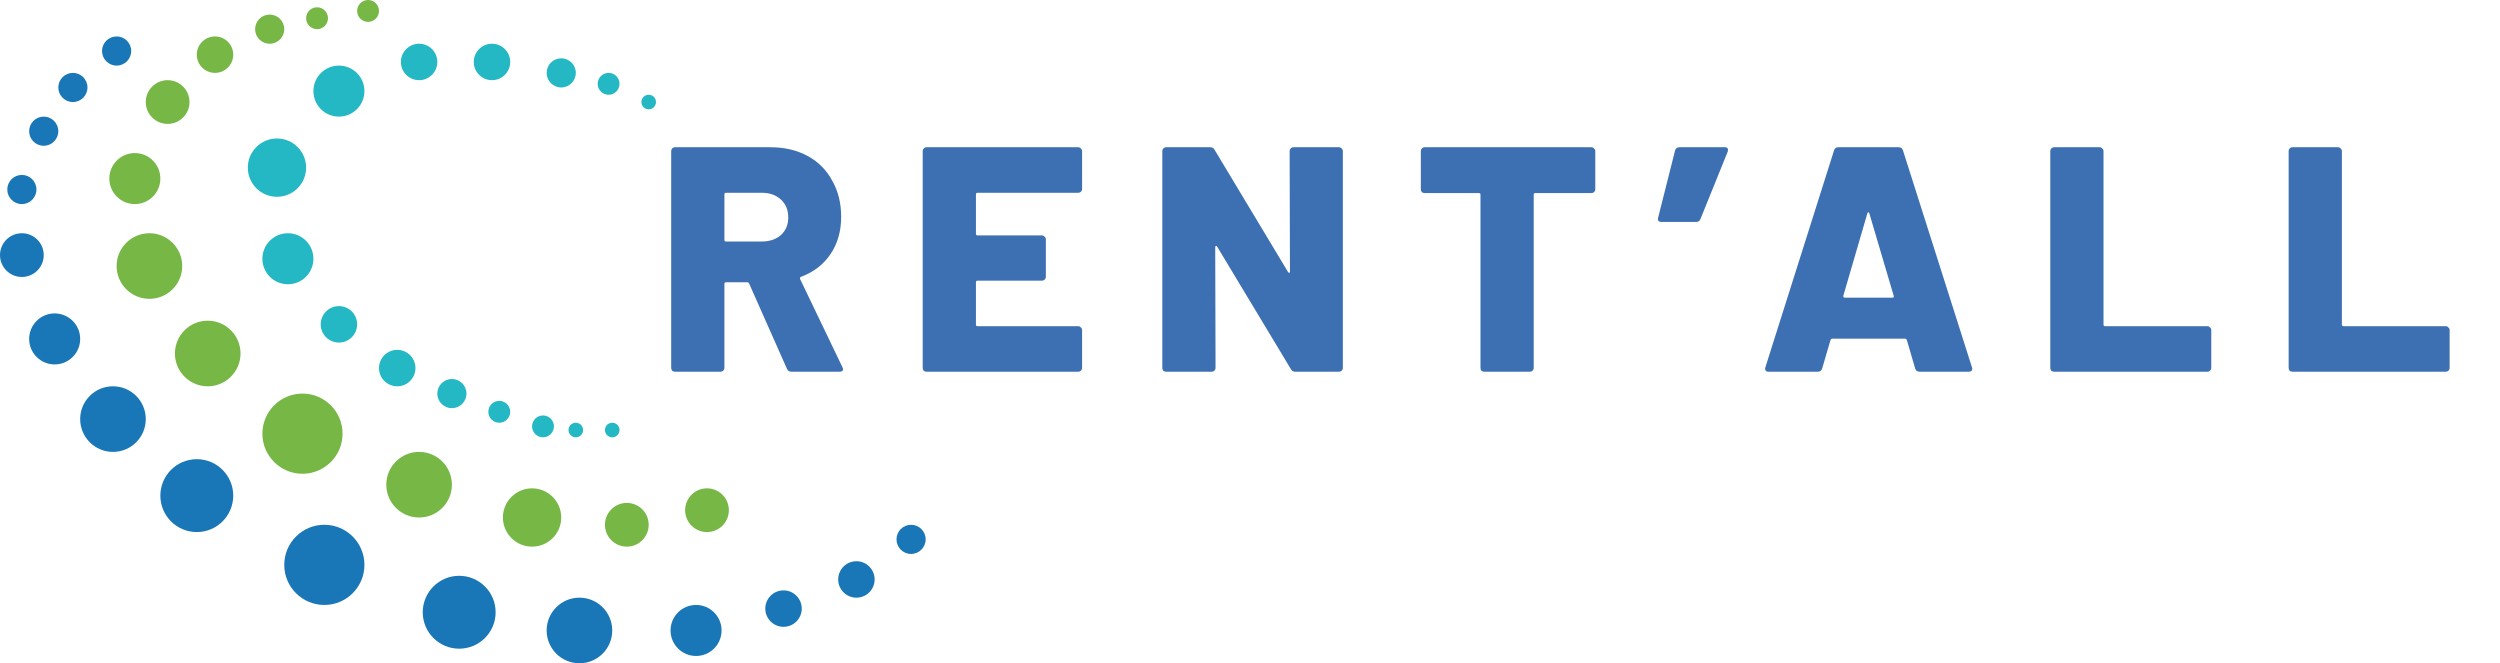 <svg width="343" height="91" viewBox="0 0 343 91" fill="none" xmlns="http://www.w3.org/2000/svg">
<circle cx="89" cy="14" r="1" fill="#24B7C4"/>
<circle cx="79" cy="59" r="1" fill="#24B7C4"/>
<circle cx="84" cy="59" r="1" fill="#24B7C4"/>
<circle cx="62" cy="54" r="2" fill="#24B7C4"/>
<circle cx="74.5" cy="58.5" r="1.5" fill="#24B7C4"/>
<circle cx="68.5" cy="56.5" r="1.5" fill="#24B7C4"/>
<circle cx="67.5" cy="8.5" r="2.5" fill="#24B7C4"/>
<circle cx="54.5" cy="50.5" r="2.5" fill="#24B7C4"/>
<circle cx="46.5" cy="44.5" r="2.5" fill="#24B7C4"/>
<circle cx="39.5" cy="35.5" r="3.5" fill="#24B7C4"/>
<circle cx="38" cy="23" r="4" fill="#24B7C4"/>
<circle cx="46.5" cy="12.5" r="3.5" fill="#24B7C4"/>
<circle cx="57.5" cy="8.5" r="2.5" fill="#24B7C4"/>
<circle cx="77" cy="10" r="2" fill="#24B7C4"/>
<circle cx="83.5" cy="11.5" r="1.5" fill="#24B7C4"/>
<circle cx="50.5" cy="1.5" r="1.5" fill="#77B745"/>
<circle cx="43.5" cy="2.5" r="1.5" fill="#77B745"/>
<circle cx="97" cy="70" r="3" fill="#77B745"/>
<circle cx="86" cy="72" r="3" fill="#77B745"/>
<circle cx="73" cy="71" r="4" fill="#77B745"/>
<circle cx="57.5" cy="66.5" r="4.5" fill="#77B745"/>
<circle cx="41.5" cy="59.5" r="5.5" fill="#77B745"/>
<circle cx="28.5" cy="48.5" r="4.5" fill="#77B745"/>
<circle cx="20.5" cy="36.5" r="4.5" fill="#77B745"/>
<circle cx="18.5" cy="24.5" r="3.5" fill="#77B745"/>
<circle cx="23" cy="14" r="3" fill="#77B745"/>
<circle cx="29.5" cy="7.5" r="2.5" fill="#77B745"/>
<circle cx="37" cy="4" r="2" fill="#77B745"/>
<circle cx="95.5" cy="86.5" r="3.5" fill="#1976B7"/>
<circle cx="16" cy="7" r="2" fill="#1976B7"/>
<circle cx="125" cy="74" r="2" fill="#1976B7"/>
<circle cx="117.5" cy="79.5" r="2.5" fill="#1976B7"/>
<circle cx="10" cy="12" r="2" fill="#1976B7"/>
<circle cx="107.5" cy="83.5" r="2.5" fill="#1976B7"/>
<circle cx="79.5" cy="86.5" r="4.5" fill="#1976B7"/>
<circle cx="63" cy="84" r="5" fill="#1976B7"/>
<circle cx="44.5" cy="77.5" r="5.5" fill="#1976B7"/>
<circle cx="27" cy="68" r="5" fill="#1976B7"/>
<circle cx="15.5" cy="57.5" r="4.5" fill="#1976B7"/>
<circle cx="7.5" cy="46.5" r="3.5" fill="#1976B7"/>
<circle cx="3" cy="35" r="3" fill="#1976B7"/>
<circle cx="3" cy="26" r="2" fill="#1976B7"/>
<circle cx="6" cy="18" r="2" fill="#1976B7"/>
<path d="M108.587 51C108.294 51 108.089 50.868 107.971 50.604L102.779 38.9C102.721 38.783 102.633 38.724 102.515 38.724H99.611C99.465 38.724 99.391 38.797 99.391 38.944V50.472C99.391 50.619 99.333 50.751 99.215 50.868C99.127 50.956 99.01 51 98.863 51H92.615C92.469 51 92.337 50.956 92.219 50.868C92.131 50.751 92.087 50.619 92.087 50.472V20.728C92.087 20.581 92.131 20.464 92.219 20.376C92.337 20.259 92.469 20.2 92.615 20.2H105.683C107.619 20.2 109.321 20.596 110.787 21.388C112.254 22.18 113.383 23.309 114.175 24.776C114.997 26.213 115.407 27.871 115.407 29.748C115.407 31.713 114.923 33.415 113.955 34.852C112.987 36.289 111.638 37.331 109.907 37.976C109.761 38.035 109.717 38.137 109.775 38.284L115.583 50.384C115.642 50.501 115.671 50.589 115.671 50.648C115.671 50.883 115.51 51 115.187 51H108.587ZM99.611 26.448C99.465 26.448 99.391 26.521 99.391 26.668V32.916C99.391 33.063 99.465 33.136 99.611 33.136H104.495C105.581 33.136 106.461 32.843 107.135 32.256C107.81 31.64 108.147 30.833 108.147 29.836C108.147 28.809 107.81 27.988 107.135 27.372C106.461 26.756 105.581 26.448 104.495 26.448H99.611ZM148.463 25.92C148.463 26.067 148.404 26.199 148.287 26.316C148.199 26.404 148.081 26.448 147.935 26.448H134.119C133.972 26.448 133.899 26.521 133.899 26.668V32.08C133.899 32.227 133.972 32.3 134.119 32.3H142.963C143.109 32.3 143.227 32.359 143.315 32.476C143.432 32.564 143.491 32.681 143.491 32.828V37.976C143.491 38.123 143.432 38.255 143.315 38.372C143.227 38.46 143.109 38.504 142.963 38.504H134.119C133.972 38.504 133.899 38.577 133.899 38.724V44.532C133.899 44.679 133.972 44.752 134.119 44.752H147.935C148.081 44.752 148.199 44.811 148.287 44.928C148.404 45.016 148.463 45.133 148.463 45.28V50.472C148.463 50.619 148.404 50.751 148.287 50.868C148.199 50.956 148.081 51 147.935 51H127.123C126.976 51 126.844 50.956 126.727 50.868C126.639 50.751 126.595 50.619 126.595 50.472V20.728C126.595 20.581 126.639 20.464 126.727 20.376C126.844 20.259 126.976 20.2 127.123 20.2H147.935C148.081 20.2 148.199 20.259 148.287 20.376C148.404 20.464 148.463 20.581 148.463 20.728V25.92ZM176.937 20.728C176.937 20.581 176.981 20.464 177.069 20.376C177.187 20.259 177.319 20.2 177.465 20.2H183.713C183.86 20.2 183.977 20.259 184.065 20.376C184.183 20.464 184.241 20.581 184.241 20.728V50.472C184.241 50.619 184.183 50.751 184.065 50.868C183.977 50.956 183.86 51 183.713 51H177.729C177.436 51 177.231 50.883 177.113 50.648L166.993 33.84C166.935 33.752 166.876 33.723 166.817 33.752C166.759 33.752 166.729 33.811 166.729 33.928L166.773 50.472C166.773 50.619 166.715 50.751 166.597 50.868C166.509 50.956 166.392 51 166.245 51H159.997C159.851 51 159.719 50.956 159.601 50.868C159.513 50.751 159.469 50.619 159.469 50.472V20.728C159.469 20.581 159.513 20.464 159.601 20.376C159.719 20.259 159.851 20.2 159.997 20.2H166.025C166.319 20.2 166.524 20.317 166.641 20.552L176.717 37.316C176.776 37.404 176.835 37.448 176.893 37.448C176.952 37.419 176.981 37.345 176.981 37.228L176.937 20.728ZM218.346 20.2C218.493 20.2 218.61 20.259 218.698 20.376C218.815 20.464 218.874 20.581 218.874 20.728V25.964C218.874 26.111 218.815 26.243 218.698 26.36C218.61 26.448 218.493 26.492 218.346 26.492H210.646C210.499 26.492 210.426 26.565 210.426 26.712V50.472C210.426 50.619 210.367 50.751 210.25 50.868C210.162 50.956 210.045 51 209.898 51H203.65C203.503 51 203.371 50.956 203.254 50.868C203.166 50.751 203.122 50.619 203.122 50.472V26.712C203.122 26.565 203.049 26.492 202.902 26.492H195.466C195.319 26.492 195.187 26.448 195.07 26.36C194.982 26.243 194.938 26.111 194.938 25.964V20.728C194.938 20.581 194.982 20.464 195.07 20.376C195.187 20.259 195.319 20.2 195.466 20.2H218.346ZM236.643 20.2C236.848 20.2 236.98 20.259 237.039 20.376C237.098 20.493 237.098 20.64 237.039 20.816L233.299 30.056C233.211 30.32 233.006 30.452 232.683 30.452H227.975C227.564 30.452 227.403 30.261 227.491 29.88L229.823 20.64C229.911 20.347 230.116 20.2 230.439 20.2H236.643ZM263.377 51C263.054 51 262.849 50.853 262.761 50.56L261.617 46.644C261.558 46.527 261.485 46.468 261.397 46.468H251.365C251.277 46.468 251.203 46.527 251.145 46.644L250.001 50.56C249.913 50.853 249.707 51 249.385 51H242.653C242.477 51 242.345 50.956 242.257 50.868C242.169 50.751 242.154 50.589 242.213 50.384L251.629 20.64C251.717 20.347 251.907 20.2 252.201 20.2H260.517C260.81 20.2 261.001 20.347 261.089 20.64L270.549 50.384C270.578 50.443 270.593 50.516 270.593 50.604C270.593 50.868 270.431 51 270.109 51H263.377ZM252.905 40.572C252.875 40.748 252.934 40.836 253.081 40.836H259.637C259.813 40.836 259.871 40.748 259.813 40.572L256.469 29.264C256.439 29.147 256.395 29.103 256.337 29.132C256.278 29.132 256.234 29.176 256.205 29.264L252.905 40.572ZM281.827 51C281.681 51 281.549 50.956 281.431 50.868C281.343 50.751 281.299 50.619 281.299 50.472V20.728C281.299 20.581 281.343 20.464 281.431 20.376C281.549 20.259 281.681 20.2 281.827 20.2H288.075C288.222 20.2 288.339 20.259 288.427 20.376C288.545 20.464 288.603 20.581 288.603 20.728V44.532C288.603 44.679 288.677 44.752 288.823 44.752H302.859C303.006 44.752 303.123 44.811 303.211 44.928C303.329 45.016 303.387 45.133 303.387 45.28V50.472C303.387 50.619 303.329 50.751 303.211 50.868C303.123 50.956 303.006 51 302.859 51H281.827ZM314.53 51C314.383 51 314.251 50.956 314.134 50.868C314.046 50.751 314.002 50.619 314.002 50.472V20.728C314.002 20.581 314.046 20.464 314.134 20.376C314.251 20.259 314.383 20.2 314.53 20.2H320.778C320.925 20.2 321.042 20.259 321.13 20.376C321.247 20.464 321.306 20.581 321.306 20.728V44.532C321.306 44.679 321.379 44.752 321.526 44.752H335.562C335.709 44.752 335.826 44.811 335.914 44.928C336.031 45.016 336.09 45.133 336.09 45.28V50.472C336.09 50.619 336.031 50.751 335.914 50.868C335.826 50.956 335.709 51 335.562 51H314.53Z" fill="#3D70B3"/>
</svg>
